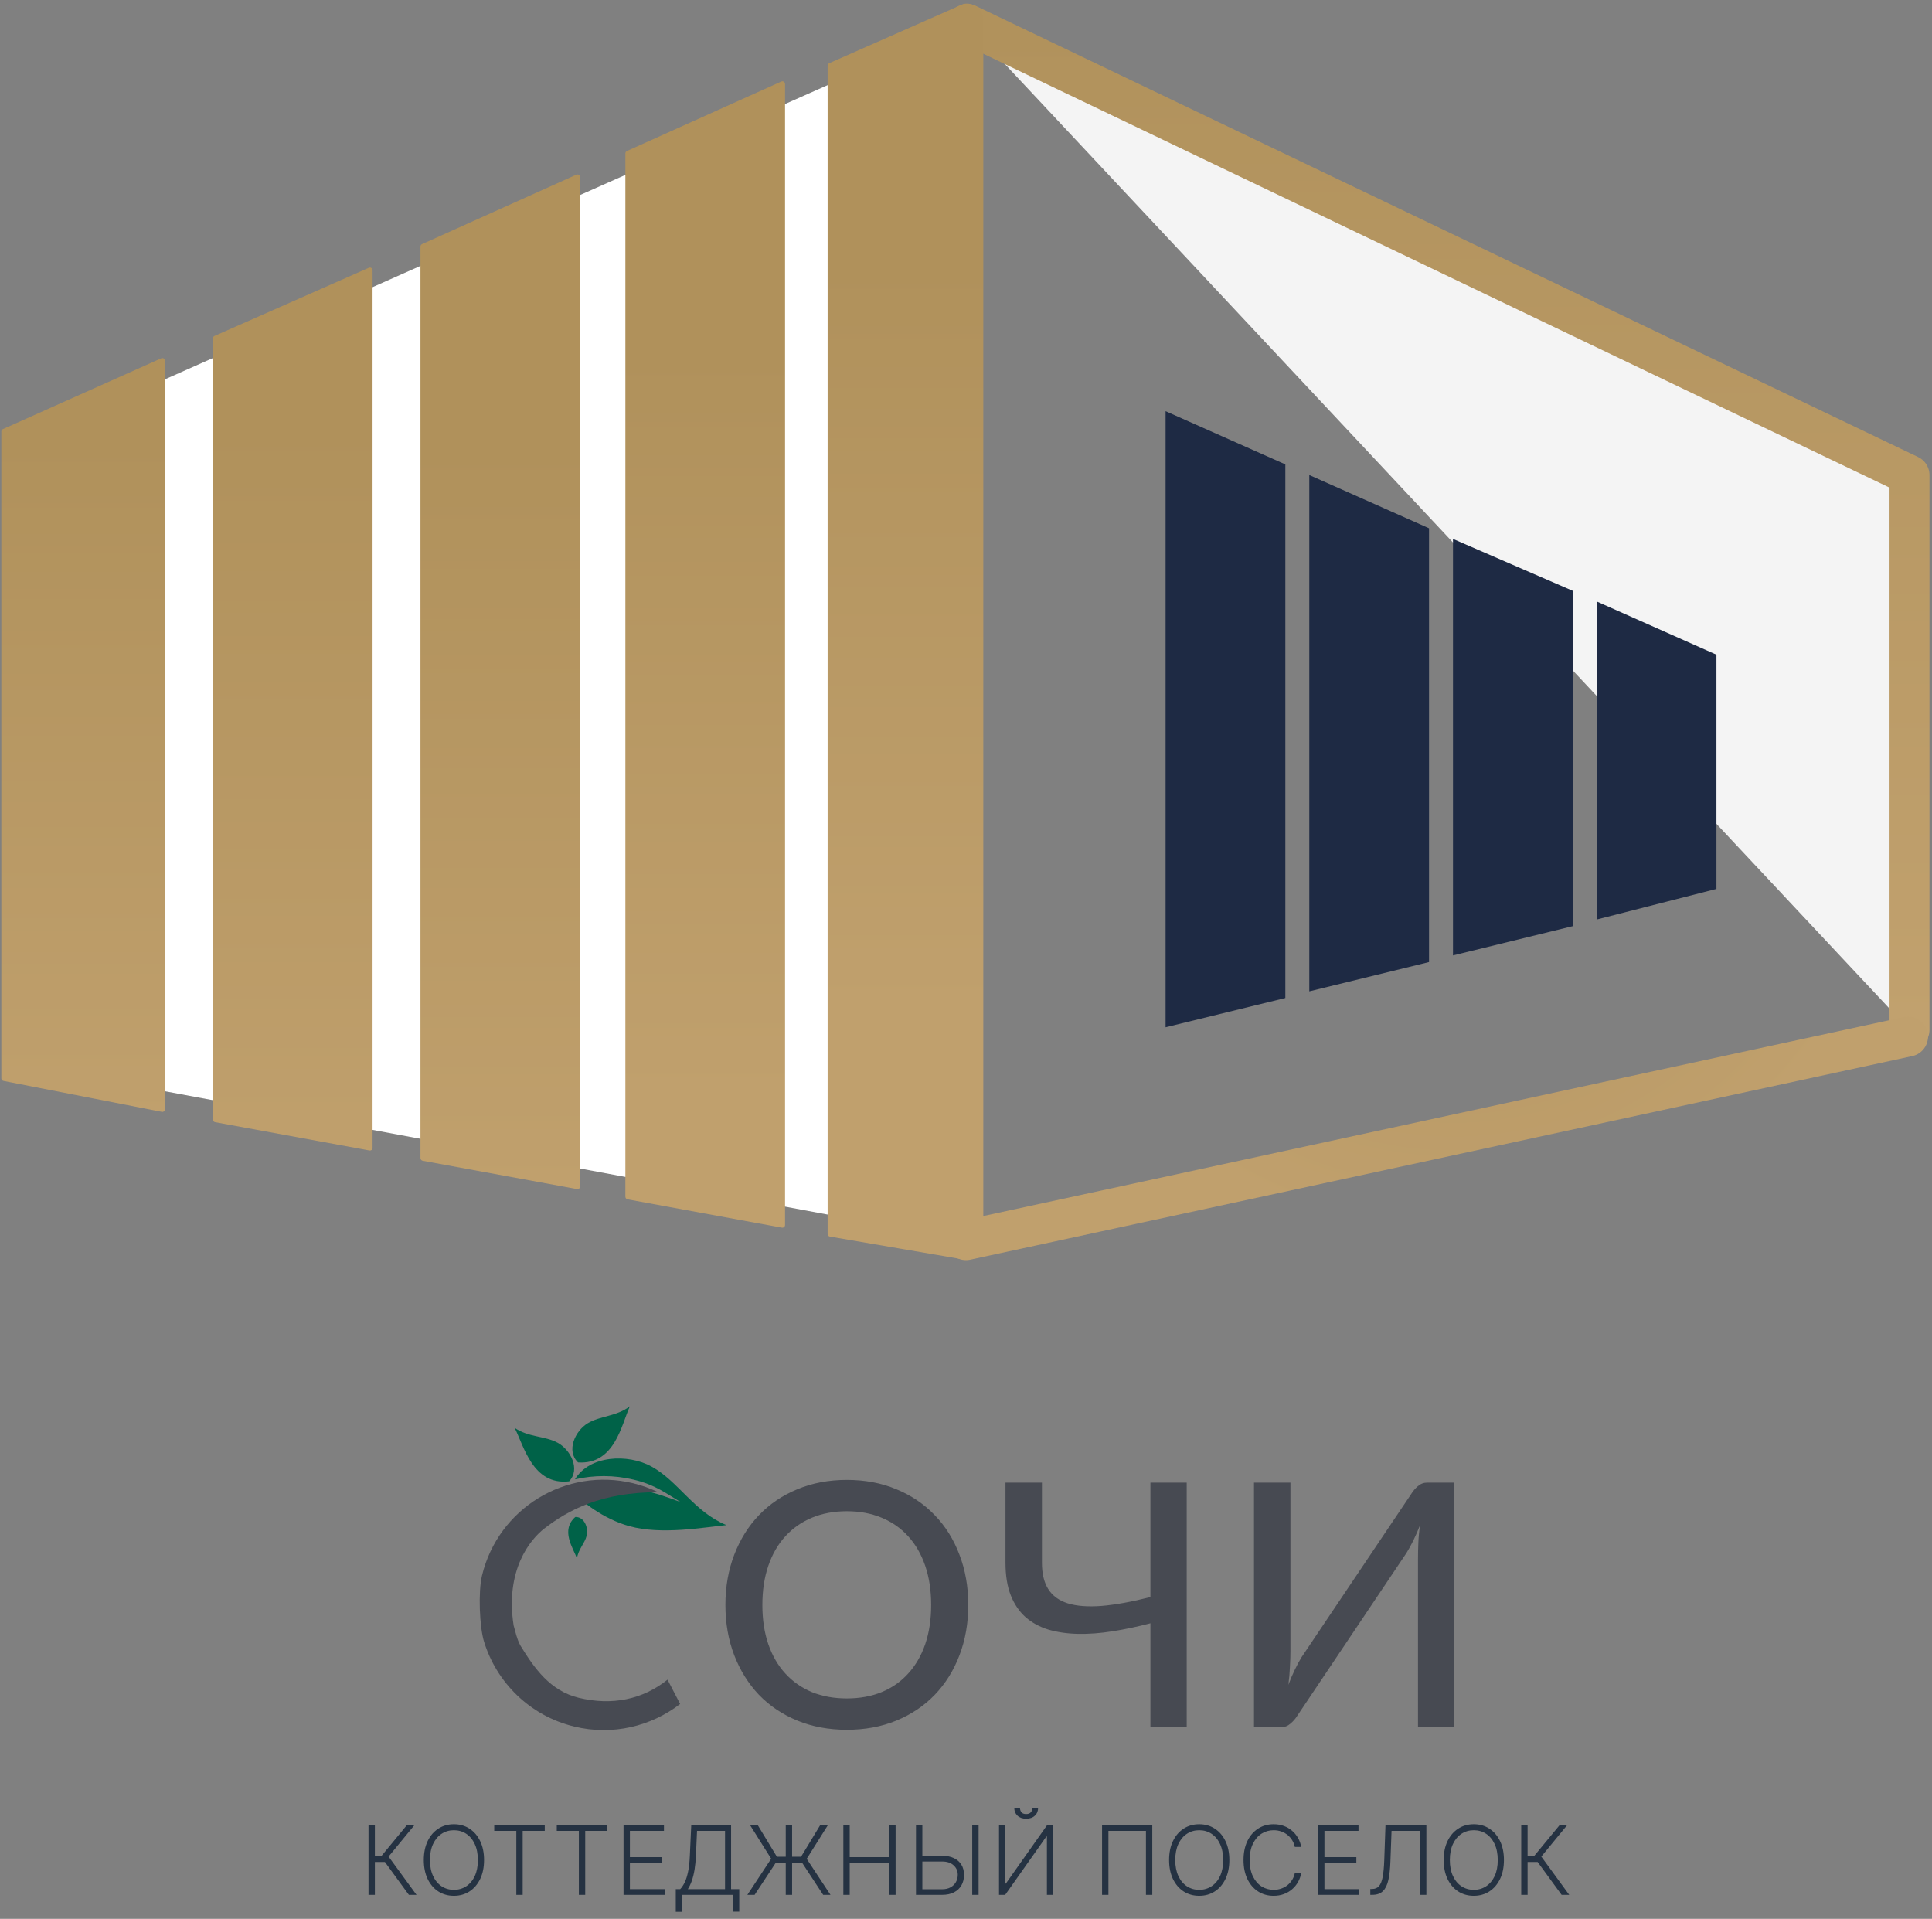 <?xml version="1.0" encoding="UTF-8"?> <svg xmlns="http://www.w3.org/2000/svg" width="726" height="721" viewBox="0 0 726 721" fill="none"><rect x="0" y="0" width="726" height="721" fill="#808080" stroke="none"/><path d="M153.652 712L144.639 699.651H140.868V712H138.477V685.818H140.868V697.516H143.233L152.885 685.818H155.723L146.02 697.618L156.516 712H153.652ZM181.896 698.909C181.896 701.636 181.41 704.01 180.439 706.03C179.467 708.041 178.129 709.601 176.425 710.709C174.729 711.808 172.777 712.358 170.569 712.358C168.362 712.358 166.406 711.808 164.702 710.709C163.006 709.601 161.672 708.041 160.7 706.03C159.737 704.01 159.256 701.636 159.256 698.909C159.256 696.182 159.737 693.812 160.7 691.801C161.672 689.781 163.01 688.222 164.714 687.122C166.419 686.014 168.371 685.46 170.569 685.46C172.777 685.46 174.729 686.014 176.425 687.122C178.129 688.222 179.467 689.781 180.439 691.801C181.41 693.812 181.896 696.182 181.896 698.909ZM179.569 698.909C179.569 696.565 179.177 694.558 178.393 692.888C177.609 691.209 176.54 689.926 175.184 689.04C173.829 688.153 172.291 687.71 170.569 687.71C168.856 687.71 167.322 688.153 165.967 689.04C164.612 689.926 163.538 691.205 162.746 692.875C161.961 694.545 161.569 696.557 161.569 698.909C161.569 701.253 161.961 703.26 162.746 704.93C163.53 706.601 164.599 707.884 165.954 708.778C167.309 709.665 168.848 710.108 170.569 710.108C172.291 710.108 173.829 709.665 175.184 708.778C176.548 707.892 177.622 706.614 178.406 704.943C179.19 703.264 179.578 701.253 179.569 698.909ZM185.723 687.966V685.818H204.707V687.966H196.41V712H194.02V687.966H185.723ZM209.224 687.966V685.818H228.208V687.966H219.911V712H217.521V687.966H209.224ZM234.31 712V685.818H249.498V687.966H236.701V697.822H248.692V699.97H236.701V709.852H249.754V712H234.31ZM253.938 718.354V709.852H255.6C256.205 709.222 256.763 708.391 257.275 707.359C257.786 706.32 258.212 704.982 258.553 703.345C258.903 701.7 259.128 699.646 259.231 697.183L259.755 685.818H274.725V709.852H277.793V718.29H275.518V712H256.214V718.354H253.938ZM258.464 709.852H272.449V687.966H261.928L261.519 697.183C261.425 699.186 261.251 700.972 260.995 702.54C260.739 704.099 260.398 705.484 259.972 706.695C259.555 707.896 259.052 708.949 258.464 709.852ZM297.654 685.818V712H295.264V685.818H297.654ZM280.843 712L289.792 698.423L281.866 685.818H284.755L291.94 697.682H301.016L308.201 685.818H311.09L303.139 698.462L312.075 712H309.326L301.4 699.919H291.531L283.566 712H280.843ZM316.908 712V685.818H319.299V697.822H334.154V685.818H336.544V712H334.154V699.97H319.299V712H316.908ZM345.932 697.324H354.024C355.771 697.324 357.254 697.618 358.473 698.206C359.7 698.794 360.638 699.625 361.286 700.699C361.933 701.764 362.257 703.026 362.257 704.483C362.257 705.983 361.933 707.295 361.286 708.42C360.646 709.545 359.713 710.423 358.486 711.054C357.267 711.685 355.78 712 354.024 712H344.206V685.818H346.597V709.891H354.024C355.277 709.891 356.338 709.648 357.207 709.162C358.085 708.668 358.754 708.011 359.215 707.193C359.675 706.366 359.905 705.446 359.905 704.432C359.905 703.026 359.385 701.849 358.345 700.903C357.314 699.949 355.874 699.472 354.024 699.472H345.932V697.324ZM367.729 685.818V712H365.338V685.818H367.729ZM375.406 685.818H377.759V707.768H377.963L393.47 685.818H395.797V712H393.406V690.075H393.202L377.72 712H375.406V685.818ZM387.948 679.273H390.095C390.095 680.491 389.691 681.48 388.881 682.239C388.08 682.997 386.985 683.376 385.595 683.376C384.223 683.376 383.137 682.997 382.335 682.239C381.534 681.48 381.134 680.491 381.134 679.273H383.281C383.281 679.937 383.46 680.5 383.818 680.96C384.185 681.412 384.777 681.638 385.595 681.638C386.414 681.638 387.01 681.412 387.385 680.96C387.76 680.5 387.948 679.937 387.948 679.273ZM433.001 685.818V712H430.623V687.966H416.522V712H414.131V685.818H433.001ZM461.961 698.909C461.961 701.636 461.475 704.01 460.503 706.03C459.532 708.041 458.194 709.601 456.489 710.709C454.793 711.808 452.841 712.358 450.634 712.358C448.427 712.358 446.471 711.808 444.766 710.709C443.07 709.601 441.736 708.041 440.765 706.03C439.802 704.01 439.32 701.636 439.32 698.909C439.32 696.182 439.802 693.812 440.765 691.801C441.736 689.781 443.074 688.222 444.779 687.122C446.483 686.014 448.435 685.46 450.634 685.46C452.841 685.46 454.793 686.014 456.489 687.122C458.194 688.222 459.532 689.781 460.503 691.801C461.475 693.812 461.961 696.182 461.961 698.909ZM459.634 698.909C459.634 696.565 459.242 694.558 458.458 692.888C457.674 691.209 456.604 689.926 455.249 689.04C453.894 688.153 452.356 687.71 450.634 687.71C448.921 687.71 447.387 688.153 446.032 689.04C444.677 689.926 443.603 691.205 442.81 692.875C442.026 694.545 441.634 696.557 441.634 698.909C441.634 701.253 442.026 703.26 442.81 704.93C443.594 706.601 444.664 707.884 446.019 708.778C447.374 709.665 448.912 710.108 450.634 710.108C452.356 710.108 453.894 709.665 455.249 708.778C456.613 707.892 457.687 706.614 458.471 704.943C459.255 703.264 459.643 701.253 459.634 698.909ZM488.968 694H486.565C486.386 693.105 486.062 692.278 485.593 691.52C485.133 690.753 484.553 690.084 483.854 689.513C483.155 688.942 482.363 688.499 481.476 688.183C480.59 687.868 479.631 687.71 478.6 687.71C476.947 687.71 475.438 688.141 474.074 689.001C472.719 689.862 471.633 691.128 470.815 692.798C470.005 694.46 469.6 696.497 469.6 698.909C469.6 701.338 470.005 703.384 470.815 705.045C471.633 706.707 472.719 707.969 474.074 708.83C475.438 709.682 476.947 710.108 478.6 710.108C479.631 710.108 480.59 709.95 481.476 709.635C482.363 709.32 483.155 708.881 483.854 708.318C484.553 707.747 485.133 707.078 485.593 706.311C486.062 705.544 486.386 704.713 486.565 703.818H488.968C488.755 705.02 488.354 706.141 487.766 707.18C487.187 708.212 486.445 709.115 485.542 709.891C484.647 710.666 483.616 711.271 482.448 711.706C481.28 712.141 479.998 712.358 478.6 712.358C476.401 712.358 474.449 711.808 472.745 710.709C471.04 709.601 469.702 708.041 468.731 706.03C467.768 704.018 467.286 701.645 467.286 698.909C467.286 696.173 467.768 693.8 468.731 691.788C469.702 689.777 471.04 688.222 472.745 687.122C474.449 686.014 476.401 685.46 478.6 685.46C479.998 685.46 481.28 685.678 482.448 686.112C483.616 686.538 484.647 687.143 485.542 687.928C486.445 688.703 487.187 689.607 487.766 690.638C488.354 691.669 488.755 692.79 488.968 694ZM495.303 712V685.818H510.491V687.966H497.694V697.822H509.685V699.97H497.694V709.852H510.747V712H495.303ZM514.931 712V709.788H515.621C516.704 709.788 517.56 709.43 518.191 708.714C518.822 707.99 519.286 706.831 519.584 705.237C519.883 703.643 520.079 701.547 520.173 698.947L520.633 685.818H535.999V712H533.609V687.966H522.908L522.486 699.472C522.384 702.241 522.128 704.555 521.719 706.413C521.31 708.263 520.628 709.656 519.674 710.594C518.728 711.531 517.39 712 515.66 712H514.931ZM565.141 698.909C565.141 701.636 564.656 704.01 563.684 706.03C562.712 708.041 561.374 709.601 559.67 710.709C557.974 711.808 556.022 712.358 553.815 712.358C551.607 712.358 549.651 711.808 547.947 710.709C546.251 709.601 544.917 708.041 543.945 706.03C542.982 704.01 542.501 701.636 542.501 698.909C542.501 696.182 542.982 693.812 543.945 691.801C544.917 689.781 546.255 688.222 547.96 687.122C549.664 686.014 551.616 685.46 553.815 685.46C556.022 685.46 557.974 686.014 559.67 687.122C561.374 688.222 562.712 689.781 563.684 691.801C564.656 693.812 565.141 696.182 565.141 698.909ZM562.815 698.909C562.815 696.565 562.423 694.558 561.639 692.888C560.855 691.209 559.785 689.926 558.43 689.04C557.075 688.153 555.536 687.71 553.815 687.71C552.102 687.71 550.568 688.153 549.212 689.04C547.857 689.926 546.783 691.205 545.991 692.875C545.207 694.545 544.815 696.557 544.815 698.909C544.815 701.253 545.207 703.26 545.991 704.93C546.775 706.601 547.845 707.884 549.2 708.778C550.555 709.665 552.093 710.108 553.815 710.108C555.536 710.108 557.075 709.665 558.43 708.778C559.793 707.892 560.867 706.614 561.651 704.943C562.435 703.264 562.823 701.253 562.815 698.909ZM586.818 712L577.805 699.651H574.034V712H571.643V685.818H574.034V697.516H576.399L586.051 685.818H588.889L579.186 697.618L589.681 712H586.818Z" fill="#253242"></path><path d="M363.856 603.048C363.856 609.917 362.746 616.232 360.528 621.992C358.352 627.709 355.258 632.659 351.248 636.84C347.237 640.979 342.437 644.2 336.848 646.504C331.258 648.808 325.05 649.96 318.224 649.96C311.44 649.96 305.232 648.808 299.6 646.504C294.01 644.2 289.21 640.979 285.2 636.84C281.232 632.659 278.138 627.709 275.92 621.992C273.701 616.232 272.592 609.917 272.592 603.048C272.592 596.221 273.701 589.928 275.92 584.168C278.138 578.408 281.232 573.459 285.2 569.32C289.21 565.139 294.01 561.896 299.6 559.592C305.232 557.245 311.44 556.072 318.224 556.072C325.05 556.072 331.258 557.245 336.848 559.592C342.437 561.896 347.237 565.139 351.248 569.32C355.258 573.459 358.352 578.408 360.528 584.168C362.746 589.928 363.856 596.221 363.856 603.048ZM349.904 603.048C349.904 597.587 349.157 592.68 347.664 588.328C346.17 583.976 344.037 580.285 341.264 577.256C338.533 574.227 335.205 571.901 331.28 570.28C327.397 568.659 323.045 567.848 318.224 567.848C313.402 567.848 309.029 568.659 305.104 570.28C301.221 571.901 297.893 574.227 295.12 577.256C292.346 580.285 290.213 583.976 288.72 588.328C287.226 592.68 286.48 597.587 286.48 603.048C286.48 608.552 287.226 613.48 288.72 617.832C290.213 622.141 292.346 625.811 295.12 628.84C297.893 631.869 301.221 634.195 305.104 635.816C309.029 637.395 313.402 638.184 318.224 638.184C323.045 638.184 327.397 637.395 331.28 635.816C335.205 634.195 338.533 631.869 341.264 628.84C344.037 625.811 346.17 622.141 347.664 617.832C349.157 613.48 349.904 608.552 349.904 603.048ZM445.934 557.096V649H432.302V609.96C427.395 611.24 422.638 612.243 418.03 612.968C413.422 613.693 409.091 614.013 405.038 613.928C401.027 613.843 397.336 613.309 393.966 612.328C390.638 611.304 387.779 609.747 385.39 607.656C383 605.523 381.144 602.792 379.822 599.464C378.499 596.093 377.838 591.997 377.838 587.176V557.096H391.534V587.24C391.534 591.293 392.323 594.579 393.902 597.096C395.48 599.613 397.934 601.405 401.262 602.472C404.59 603.496 408.814 603.816 413.934 603.432C419.096 603.005 425.219 601.896 432.302 600.104V557.096H445.934ZM546.483 557.096V649H532.851V585.768C532.851 583.848 532.893 581.843 532.979 579.752C533.064 577.619 533.277 575.4 533.619 573.096C532.808 575.144 531.976 577.043 531.123 578.792C530.269 580.541 529.416 582.099 528.563 583.464L487.475 644.712C486.835 645.779 485.981 646.76 484.915 647.656C483.891 648.552 482.717 649 481.395 649H471.219V557.096H484.915V620.328C484.915 622.248 484.851 624.275 484.723 626.408C484.637 628.499 484.445 630.717 484.147 633.064C484.915 631.016 485.725 629.117 486.579 627.368C487.432 625.576 488.285 623.997 489.139 622.632L530.291 561.384C530.931 560.317 531.763 559.336 532.787 558.44C533.811 557.544 534.984 557.096 536.307 557.096H546.483Z" fill="#474A52"></path><path fill-rule="evenodd" clip-rule="evenodd" d="M216.071 555.858C221.443 546.821 235.914 546.147 244.838 551.054C254.906 556.589 260.834 568.103 272.972 573.061C264.542 573.875 248.598 576.835 236.446 573.449C226.33 570.63 218.641 564.015 215.724 561.199C217.322 560.615 218.96 560.125 220.631 559.733C234.476 556.491 247.533 561.337 255.755 564.411C250.211 561.109 246.391 557.98 238.205 556.003C230.678 554.185 223.139 554.239 216.071 555.858Z" fill="#006248"></path><path fill-rule="evenodd" clip-rule="evenodd" d="M213.862 556.614C218.214 552.061 214.386 544.722 209.528 542.101C204.689 539.49 198.521 540.095 193.377 536.502C196.862 543.245 200.134 558.182 213.862 556.614Z" fill="#006248"></path><path fill-rule="evenodd" clip-rule="evenodd" d="M217.227 549.509C212.655 545.177 216.114 537.658 220.835 534.799C225.538 531.951 231.729 532.249 236.687 528.405C233.542 535.313 231.016 550.394 217.227 549.509Z" fill="#006248"></path><path fill-rule="evenodd" clip-rule="evenodd" d="M216.189 570.005C219.609 569.913 221.168 574.129 220.453 577.04C219.741 579.94 217.249 582.203 216.821 585.583C215.376 581.722 210.554 574.961 216.189 570.005Z" fill="#006248"></path><path fill-rule="evenodd" clip-rule="evenodd" d="M193.016 610.817C189.738 589.955 199.237 578.425 204.61 574.292C213.477 567.472 225.835 560.691 247.323 560.691C244.364 559.264 241.209 558.127 237.886 557.324C212.638 551.227 187.228 566.751 181.131 591.998C179.643 598.158 180.187 611.307 181.866 616.782L185.606 603.73L193.016 610.817ZM217.494 637.949C206.799 635.366 200.832 626.947 195.515 618.246C195.514 618.242 199.566 619.229 195.515 618.246C195.517 618.249 198.546 624.01 195.515 618.246C194.15 615.647 193.824 613.568 193.016 610.817L185.606 603.73L181.866 616.782C186.578 632.15 199.049 644.705 215.806 648.752C230.22 652.233 244.685 648.664 255.58 640.265L250.838 631.129C241.541 638.592 229.98 640.964 217.494 637.949Z" fill="#474A52"></path><path d="M717.546 387V178.5L363.5 9" fill="#F4F4F4"></path><path d="M717.546 387V178.5L363.5 9" stroke="url(#paint0_linear_2859_327)" stroke-width="15" stroke-miterlimit="10" stroke-linecap="round" stroke-linejoin="round"></path><path d="M362.773 9V466L8 400V166.5L362.773 9Z" fill="white"></path><path d="M0.5 162.148C0.5 161.754 0.732 161.396 1.092 161.235L60.592 134.63C61.253 134.334 62 134.818 62 135.543V416.786C62 417.415 61.426 417.888 60.809 417.768L1.308 406.158C0.839 406.066 0.5 405.655 0.5 405.176V162.148Z" fill="url(#paint1_linear_2859_327)"></path><path d="M80 127.152C80 126.755 80.234 126.397 80.596 126.237L138.596 100.62C139.257 100.328 140 100.812 140 101.535V431.3C140 431.924 139.434 432.396 138.82 432.284L80.82 421.65C80.345 421.563 80 421.149 80 420.667V127.152Z" fill="url(#paint2_linear_2859_327)"></path><path d="M158 92.647C158 92.253 158.231 91.896 158.59 91.735L216.59 65.635C217.251 65.337 218 65.821 218 66.547V445.8C218 446.424 217.434 446.896 216.82 446.784L158.82 436.15C158.345 436.063 158 435.649 158 435.167V92.647Z" fill="url(#paint3_linear_2859_327)"></path><path d="M235 57.647C235 57.253 235.231 56.896 235.59 56.735L293.59 30.635C294.251 30.337 295 30.821 295 31.547V460.3C295 460.924 294.434 461.396 293.82 461.284L235.82 450.65C235.345 450.563 235 450.149 235 449.667V57.647Z" fill="url(#paint4_linear_2859_327)"></path><path d="M311 24.652C311 24.256 311.234 23.897 311.596 23.737L361.922 1.534C361.974 1.511 362.028 1.494 362.083 1.483C365.92 0.716 369.5 3.651 369.5 7.564V469.202C369.5 469.396 369.443 469.586 369.335 469.748C367.611 472.334 364.526 473.662 361.463 473.138L311.831 464.642C311.351 464.56 311 464.144 311 463.657V24.652Z" fill="url(#paint5_linear_2859_327)"></path><path d="M363 466L717 389.5" stroke="url(#paint6_radial_2859_327)" stroke-width="15" stroke-miterlimit="10" stroke-linecap="round" stroke-linejoin="round"></path><path d="M438 154.5L483 174.5V375L438 386V154.5Z" fill="#1E2A44"></path><path d="M492 178.5L537 198.5V361.5L492 372.5V178.5Z" fill="#1E2A44"></path><path d="M546 202.5L591 222V348L546 359V202.5Z" fill="#1E2A44"></path><path d="M600 226L645 246V334L600 345.5V226Z" fill="#1E2A44"></path><defs><linearGradient id="paint0_linear_2859_327" x1="540.523" y1="9" x2="540.523" y2="387" gradientUnits="userSpaceOnUse"><stop stop-color="#B1925C"></stop><stop offset="1" stop-color="#C1A16E"></stop></linearGradient><linearGradient id="paint1_linear_2859_327" x1="32" y1="165" x2="32" y2="422" gradientUnits="userSpaceOnUse"><stop stop-color="#B0915B"></stop><stop offset="1" stop-color="#C0A06D"></stop></linearGradient><linearGradient id="paint2_linear_2859_327" x1="110" y1="160.136" x2="110" y2="440.5" gradientUnits="userSpaceOnUse"><stop stop-color="#B0915B"></stop><stop offset="1" stop-color="#C0A06D"></stop></linearGradient><linearGradient id="paint3_linear_2859_327" x1="188" y1="167.136" x2="188" y2="447.5" gradientUnits="userSpaceOnUse"><stop stop-color="#B0915B"></stop><stop offset="1" stop-color="#C0A06D"></stop></linearGradient><linearGradient id="paint4_linear_2859_327" x1="265" y1="132.136" x2="265" y2="412.5" gradientUnits="userSpaceOnUse"><stop stop-color="#B0915B"></stop><stop offset="1" stop-color="#C0A06D"></stop></linearGradient><linearGradient id="paint5_linear_2859_327" x1="341" y1="99.136" x2="341" y2="379.5" gradientUnits="userSpaceOnUse"><stop stop-color="#B0915B"></stop><stop offset="1" stop-color="#C0A06D"></stop></linearGradient><radialGradient id="paint6_radial_2859_327" cx="0" cy="0" r="1" gradientUnits="userSpaceOnUse" gradientTransform="translate(546.023 277) rotate(-90) scale(189 177.023)"><stop stop-color="#B1925C"></stop><stop offset="1" stop-color="#C0A06D"></stop></radialGradient></defs></svg> 